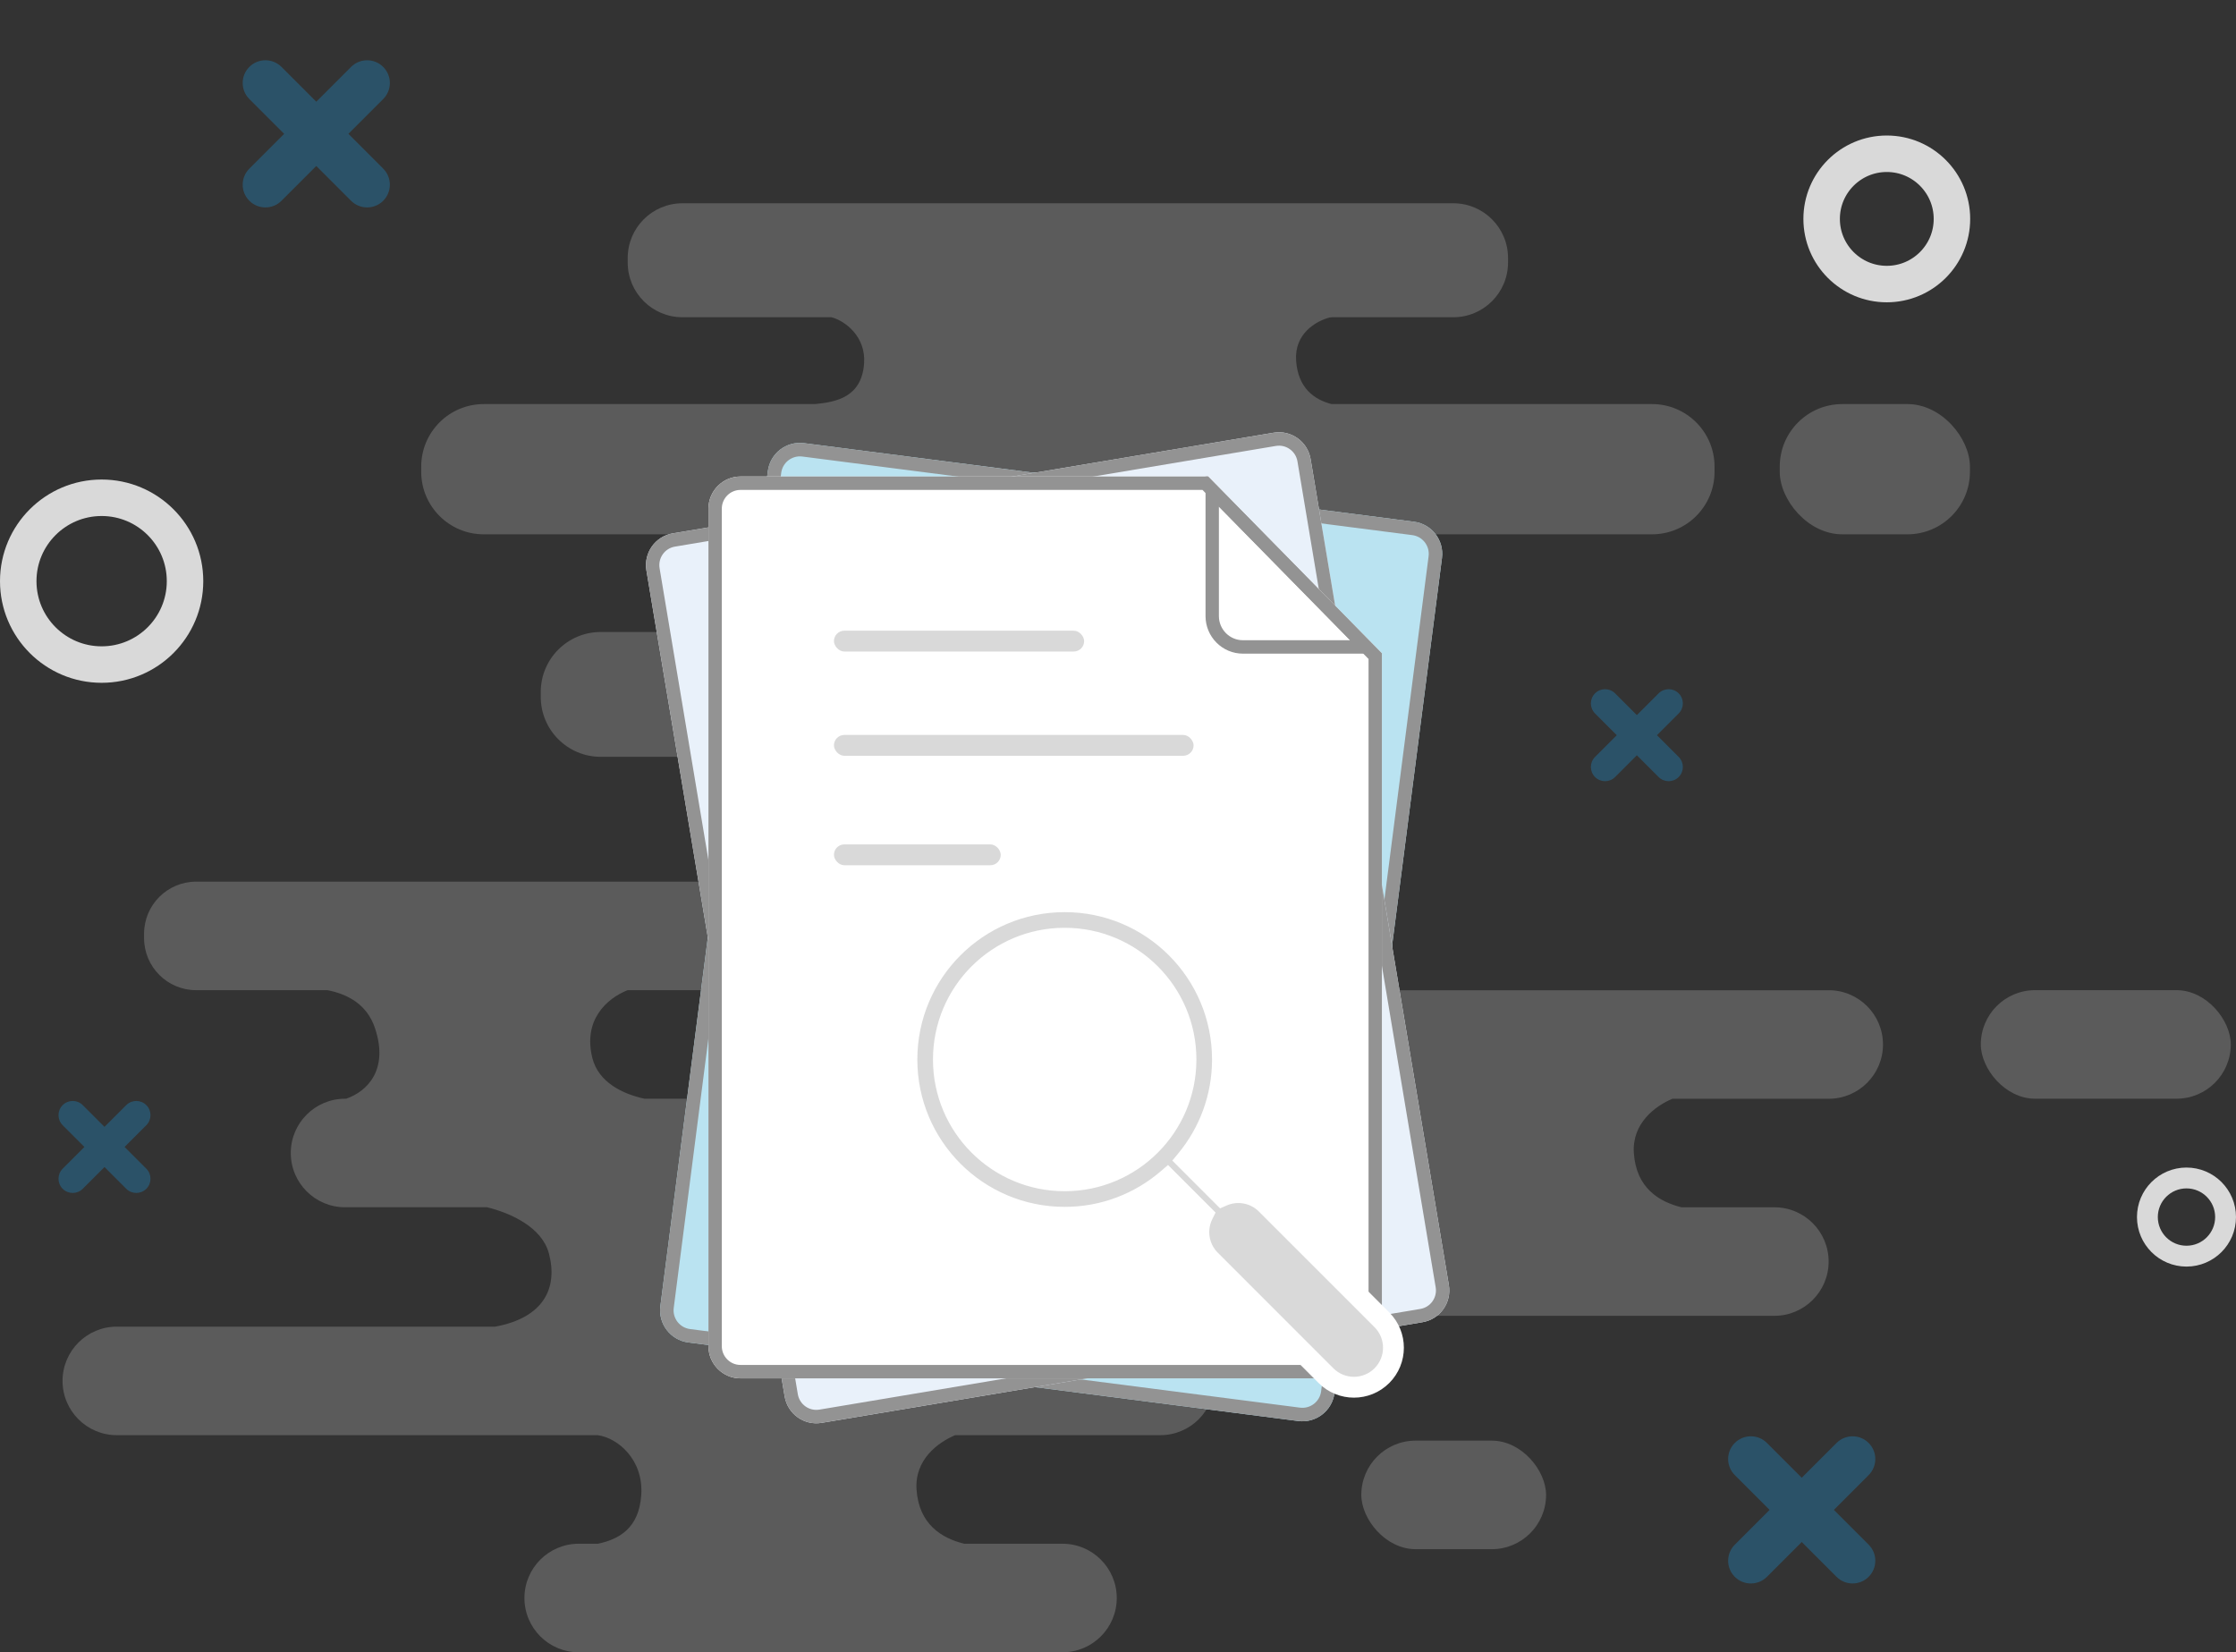 <svg width="429" height="317" viewBox="0 0 429 317" fill="none" xmlns="http://www.w3.org/2000/svg">
<rect x="0" y="0" width="429" height="317" fill="#333333" stroke="none"/>
<rect x="380.04" y="189.968" width="47.96" height="20.824" rx="10.412" fill="#DBDBDB" fill-opacity="0.24"/>
<rect x="261.182" y="276.394" width="35.449" height="20.824" rx="10.412" fill="#DBDBDB" fill-opacity="0.24"/>
<rect x="341.463" y="77.523" width="36.491" height="24.989" rx="12" fill="#DBDBDB" fill-opacity="0.24"/>
<path fill-rule="evenodd" clip-rule="evenodd" d="M37.639 169.148C32.116 169.148 27.639 173.625 27.639 179.148V179.972C27.639 185.495 32.116 189.972 37.639 189.972H62.85C66.633 190.734 70.398 192.616 71.948 197.262C74.585 205.16 70.555 209.36 66.414 210.796H66.201C60.451 210.796 55.789 215.458 55.789 221.208C55.789 226.959 60.451 231.62 66.201 231.62H93.456C97.909 232.72 103.955 235.391 105.312 240.472C107.054 246.994 104.431 252.79 95.013 254.523H22.412C16.662 254.523 12 259.185 12 264.935C12 270.685 16.662 275.347 22.412 275.347H114.668L114.692 275.35C118.529 275.871 123.484 280.036 123.033 286.804C122.604 293.229 118.754 295.317 114.721 296.175H111.03C105.28 296.175 100.618 300.837 100.618 306.587C100.618 312.338 105.28 316.999 111.03 316.999H203.85C209.601 316.999 214.262 312.338 214.262 306.587C214.262 300.837 209.601 296.175 203.85 296.175H185.002C180.695 295.121 176.294 292.463 175.847 285.762C175.465 280.034 179.982 276.717 183.257 275.347H222.62C228.371 275.347 233.032 270.685 233.032 264.935C233.032 259.185 228.371 254.523 222.62 254.523H153.153L153.242 252.448H340.432C346.182 252.448 350.844 247.787 350.844 242.036C350.844 236.286 346.182 231.625 340.432 231.625H322.611C318.309 230.568 313.918 227.908 313.472 221.215C313.09 215.493 317.598 212.176 320.872 210.804H350.859C356.609 210.804 361.271 206.142 361.271 200.392C361.271 194.642 356.609 189.98 350.859 189.98H244.485C238.735 189.98 234.073 194.642 234.073 200.392C234.073 206.008 238.52 210.586 244.085 210.796H123.656C119.525 209.898 114.828 207.684 113.652 202.988C111.82 195.67 116.427 191.567 120.401 189.972H238.671C244.194 189.972 248.671 185.495 248.671 179.972V179.148C248.671 173.625 244.194 169.148 238.671 169.148H37.639ZM231.527 231.62H154.136L154.136 231.625H231.524L231.527 231.62Z" fill="#DBDBDB" fill-opacity="0.24"/>
<path fill-rule="evenodd" clip-rule="evenodd" d="M130.932 38.999C125.133 38.999 120.432 43.7 120.432 49.499V50.365C120.432 56.164 125.133 60.865 130.932 60.865H159.538C162.105 61.544 166.147 64.535 165.785 69.713C165.332 76.191 160.478 77.117 156.402 77.522L156.388 77.523H92.814C86.186 77.523 80.814 82.895 80.814 89.523V90.512C80.814 97.139 86.186 102.512 92.814 102.512H316.954C323.581 102.512 328.954 97.139 328.954 90.512V89.523C328.954 82.895 323.581 77.523 316.954 77.523H255.469C252.136 76.661 249.041 74.452 248.673 69.191C248.31 64.008 252.507 61.594 255.074 60.92L255.525 60.865H278.834C284.633 60.865 289.334 56.164 289.334 50.365V49.499C289.334 43.7 284.633 38.999 278.834 38.999H130.932ZM115.25 121.253C108.899 121.253 103.75 126.402 103.75 132.753V133.701C103.75 140.052 108.899 145.201 115.25 145.201H261.152C267.503 145.201 272.652 140.052 272.652 133.701V132.753C272.652 126.402 267.503 121.253 261.152 121.253H115.25Z" fill="#DBDBDB" fill-opacity="0.24"/>
<path d="M147.318 90.389C147.756 86.986 150.869 84.583 154.27 85.021L271.293 100.098C274.694 100.536 277.097 103.65 276.659 107.053L256.037 267.264C255.599 270.667 252.486 273.071 249.085 272.632L132.062 257.555C128.661 257.117 126.258 254.003 126.696 250.6L147.318 90.389Z" fill="#BAE3F1"/>
<path fill-rule="evenodd" clip-rule="evenodd" d="M270.962 102.665L153.94 87.588C151.956 87.333 150.14 88.735 149.884 90.72L129.263 250.931C129.007 252.916 130.409 254.732 132.393 254.988L249.415 270.065C251.399 270.32 253.215 268.918 253.47 266.933L274.092 106.723C274.348 104.738 272.946 102.921 270.962 102.665ZM154.27 85.021C150.869 84.583 147.756 86.986 147.318 90.389L126.696 250.6C126.258 254.003 128.661 257.117 132.062 257.555L249.085 272.632C252.486 273.071 255.599 270.667 256.037 267.264L276.659 107.053C277.097 103.65 274.694 100.536 271.293 100.098L154.27 85.021Z" fill="#939393"/>
<path d="M124.02 109.443C123.457 106.077 125.717 102.893 129.068 102.332L244.37 83.016C247.721 82.454 250.895 84.728 251.458 88.094L277.98 246.555C278.543 249.921 276.283 253.105 272.932 253.667L157.63 272.983C154.279 273.544 151.105 271.271 150.542 267.905L124.02 109.443Z" fill="#E9F1FA"/>
<path fill-rule="evenodd" clip-rule="evenodd" d="M244.795 85.555L129.494 104.871C127.538 105.199 126.22 107.056 126.549 109.02L153.07 267.481C153.399 269.445 155.25 270.771 157.205 270.443L272.506 251.127C274.462 250.8 275.78 248.942 275.451 246.979L248.93 88.518C248.601 86.554 246.75 85.228 244.795 85.555ZM129.068 102.332C125.717 102.893 123.457 106.077 124.02 109.443L150.542 267.905C151.105 271.271 154.279 273.544 157.63 272.983L272.932 253.667C276.283 253.105 278.543 249.921 277.98 246.555L251.458 88.094C250.895 84.728 247.721 82.454 244.37 83.016L129.068 102.332Z" fill="#939393"/>
<path fill-rule="evenodd" clip-rule="evenodd" d="M231.783 91.419H142.074C138.676 91.419 135.921 94.186 135.921 97.599V258.266C135.921 261.679 138.676 264.446 142.074 264.446H258.979C262.377 264.446 265.132 261.679 265.132 258.266V125.371L231.783 91.419Z" fill="white"/>
<path fill-rule="evenodd" clip-rule="evenodd" d="M265.135 125.406H238.472C234.508 125.406 231.294 122.179 231.294 118.197V91.419H231.786L265.135 125.371V125.406Z" fill="white"/>
<path fill-rule="evenodd" clip-rule="evenodd" d="M230.711 93.994H142.074C140.092 93.994 138.485 95.608 138.485 97.599V258.266C138.485 260.257 140.092 261.871 142.074 261.871H258.979C260.961 261.871 262.568 260.257 262.568 258.266V126.427L230.711 93.994ZM231.783 91.419H142.074C138.676 91.419 135.921 94.186 135.921 97.599V258.266C135.921 261.679 138.676 264.446 142.074 264.446H258.979C262.377 264.446 265.132 261.679 265.132 258.266V125.371L231.783 91.419Z" fill="#939393"/>
<path fill-rule="evenodd" clip-rule="evenodd" d="M265.135 125.371L231.786 91.419H231.294V118.197C231.294 122.179 234.508 125.406 238.472 125.406H265.135V125.371ZM259.039 122.832L233.858 97.195V118.197C233.858 120.757 235.924 122.832 238.472 122.832H259.039Z" fill="#939393"/>
<rect x="160.001" y="121.001" width="48" height="4" rx="2" fill="#D9D9D9"/>
<rect x="160.001" y="141.001" width="69" height="4" rx="2" fill="#D9D9D9"/>
<rect x="160.001" y="162.001" width="32" height="4" rx="2" fill="#D9D9D9"/>
<mask id="path-17-outside-1_373_13820" maskUnits="userSpaceOnUse" x="172.001" y="171.001" width="98" height="98" fill="black">
<rect fill="white" x="172.001" y="171.001" width="98" height="98"/>
<path fill-rule="evenodd" clip-rule="evenodd" d="M227.542 203.272C227.542 216.124 217.124 226.542 204.272 226.542C191.42 226.542 181.001 216.124 181.001 203.272C181.001 190.42 191.42 180.001 204.272 180.001C217.124 180.001 227.542 190.42 227.542 203.272ZM223.995 226.235C218.698 230.79 211.806 233.542 204.272 233.542C187.554 233.542 174.001 219.99 174.001 203.272C174.001 186.554 187.554 173.001 204.272 173.001C220.99 173.001 234.542 186.554 234.542 203.272C234.542 210.591 231.945 217.304 227.621 222.538L234.533 229.45C237.311 228.227 240.674 228.753 242.949 231.029L265.127 253.207C268.088 256.167 268.088 260.967 265.127 263.927C262.167 266.887 257.368 266.887 254.408 263.927L232.229 241.749C229.871 239.39 229.392 235.864 230.791 233.031L223.995 226.235Z"/>
</mask>
<path fill-rule="evenodd" clip-rule="evenodd" d="M227.542 203.272C227.542 216.124 217.124 226.542 204.272 226.542C191.42 226.542 181.001 216.124 181.001 203.272C181.001 190.42 191.42 180.001 204.272 180.001C217.124 180.001 227.542 190.42 227.542 203.272ZM223.995 226.235C218.698 230.79 211.806 233.542 204.272 233.542C187.554 233.542 174.001 219.99 174.001 203.272C174.001 186.554 187.554 173.001 204.272 173.001C220.99 173.001 234.542 186.554 234.542 203.272C234.542 210.591 231.945 217.304 227.621 222.538L234.533 229.45C237.311 228.227 240.674 228.753 242.949 231.029L265.127 253.207C268.088 256.167 268.088 260.967 265.127 263.927C262.167 266.887 257.368 266.887 254.408 263.927L232.229 241.749C229.871 239.39 229.392 235.864 230.791 233.031L223.995 226.235Z" fill="#D9D9D9"/>
<path d="M223.995 226.235L225.409 224.821L224.098 223.509L222.691 224.719L223.995 226.235ZM227.621 222.538L226.079 221.264L224.92 222.666L226.206 223.952L227.621 222.538ZM234.533 229.45L233.118 230.864L234.086 231.832L235.338 231.281L234.533 229.45ZM242.949 231.029L241.535 232.443L242.949 231.029ZM265.127 253.207L266.542 251.793L265.127 253.207ZM230.791 233.031L232.584 233.917L233.22 232.631L232.205 231.617L230.791 233.031ZM204.272 228.542C218.228 228.542 229.542 217.228 229.542 203.272H225.542C225.542 215.019 216.019 224.542 204.272 224.542V228.542ZM179.001 203.272C179.001 217.228 190.315 228.542 204.272 228.542V224.542C192.524 224.542 183.001 215.019 183.001 203.272H179.001ZM204.272 178.001C190.315 178.001 179.001 189.315 179.001 203.272H183.001C183.001 191.524 192.524 182.001 204.272 182.001V178.001ZM229.542 203.272C229.542 189.315 218.228 178.001 204.272 178.001V182.001C216.019 182.001 225.542 191.524 225.542 203.272H229.542ZM204.272 235.542C212.302 235.542 219.652 232.606 225.299 227.752L222.691 224.719C217.743 228.973 211.31 231.542 204.272 231.542V235.542ZM172.001 203.272C172.001 221.094 186.449 235.542 204.272 235.542V231.542C188.658 231.542 176.001 218.885 176.001 203.272H172.001ZM204.272 171.001C186.449 171.001 172.001 185.449 172.001 203.272H176.001C176.001 187.658 188.658 175.001 204.272 175.001V171.001ZM236.542 203.272C236.542 185.449 222.094 171.001 204.272 171.001V175.001C219.885 175.001 232.542 187.658 232.542 203.272H236.542ZM229.163 223.812C233.772 218.232 236.542 211.073 236.542 203.272H232.542C232.542 210.109 230.117 216.375 226.079 221.264L229.163 223.812ZM235.947 228.036L229.035 221.124L226.206 223.952L233.118 230.864L235.947 228.036ZM244.364 229.615C241.485 226.736 237.235 226.075 233.727 227.62L235.338 231.281C237.387 230.379 239.862 230.77 241.535 232.443L244.364 229.615ZM266.542 251.793L244.364 229.615L241.535 232.443L263.713 254.621L266.542 251.793ZM266.542 265.341C270.283 261.6 270.283 255.534 266.542 251.793L263.713 254.621C265.892 256.8 265.892 260.333 263.713 262.513L266.542 265.341ZM252.993 265.341C256.735 269.082 262.8 269.082 266.542 265.341L263.713 262.513C261.534 264.692 258.001 264.692 255.822 262.513L252.993 265.341ZM230.815 243.163L252.993 265.341L255.822 262.513L233.644 240.334L230.815 243.163ZM228.998 232.145C227.23 235.724 227.832 240.18 230.815 243.163L233.644 240.334C231.91 238.6 231.553 236.005 232.584 233.917L228.998 232.145ZM222.581 227.649L229.377 234.445L232.205 231.617L225.409 224.821L222.581 227.649Z" fill="white" mask="url(#path-17-outside-1_373_13820)"/>
<circle cx="362" cy="41.999" r="12.5" stroke="#D9D9D9" stroke-width="7"/>
<circle cx="19.5" cy="111.5" r="16" stroke="#D9D9D9" stroke-width="7"/>
<circle cx="419.5" cy="233.5" r="7.5" stroke="#D9D9D9" stroke-width="4"/>
<path fill-rule="evenodd" clip-rule="evenodd" d="M306.025 133.026C304.961 134.089 304.961 135.814 306.025 136.877L310.198 141.05L306.025 145.223C304.961 146.287 304.961 148.011 306.025 149.075C307.088 150.139 308.813 150.139 309.877 149.075L314.049 144.902L318.222 149.075C319.286 150.139 321.011 150.139 322.074 149.075C323.138 148.011 323.138 146.287 322.074 145.223L317.901 141.05L322.074 136.877C323.138 135.814 323.138 134.089 322.074 133.026C321.011 131.962 319.286 131.962 318.222 133.026L314.049 137.198L309.877 133.026C308.813 131.962 307.088 131.962 306.025 133.026Z" fill="#256E96" fill-opacity="0.54"/>
<path fill-rule="evenodd" clip-rule="evenodd" d="M12.025 212.026C10.961 213.089 10.961 214.814 12.025 215.877L16.198 220.05L12.025 224.223C10.961 225.287 10.961 227.011 12.025 228.075C13.088 229.139 14.813 229.139 15.877 228.075L20.049 223.902L24.222 228.075C25.286 229.139 27.011 229.139 28.074 228.075C29.138 227.011 29.138 225.287 28.074 224.223L23.901 220.05L28.074 215.877C29.138 214.814 29.138 213.089 28.074 212.026C27.011 210.962 25.286 210.962 24.222 212.026L20.049 216.198L15.877 212.026C14.813 210.962 13.088 210.962 12.025 212.026Z" fill="#256E96" fill-opacity="0.54"/>
<path fill-rule="evenodd" clip-rule="evenodd" d="M47.84 12.839C46.139 14.541 46.139 17.3 47.84 19.002L54.518 25.679L47.84 32.357C46.139 34.059 46.139 36.818 47.84 38.52C49.542 40.221 52.302 40.221 54.004 38.52L60.681 31.842L67.357 38.518C69.058 40.22 71.818 40.22 73.52 38.518C75.222 36.816 75.222 34.057 73.52 32.355L66.844 25.679L73.52 19.003C75.222 17.302 75.222 14.542 73.52 12.841C71.818 11.139 69.058 11.139 67.357 12.841L60.681 19.516L54.004 12.839C52.302 11.137 49.542 11.137 47.84 12.839Z" fill="#256E96" fill-opacity="0.54"/>
<path fill-rule="evenodd" clip-rule="evenodd" d="M332.84 276.839C331.139 278.541 331.139 281.3 332.84 283.002L339.518 289.679L332.84 296.357C331.139 298.059 331.139 300.818 332.84 302.52C334.542 304.222 337.302 304.222 339.003 302.52L345.681 295.842L352.357 302.518C354.058 304.22 356.818 304.22 358.52 302.518C360.221 300.816 360.221 298.057 358.52 296.355L351.844 289.679L358.52 283.004C360.221 281.302 360.221 278.542 358.52 276.841C356.818 275.139 354.058 275.139 352.357 276.841L345.681 283.516L339.003 276.839C337.302 275.137 334.542 275.137 332.84 276.839Z" fill="#256E96" fill-opacity="0.54"/>
</svg>
